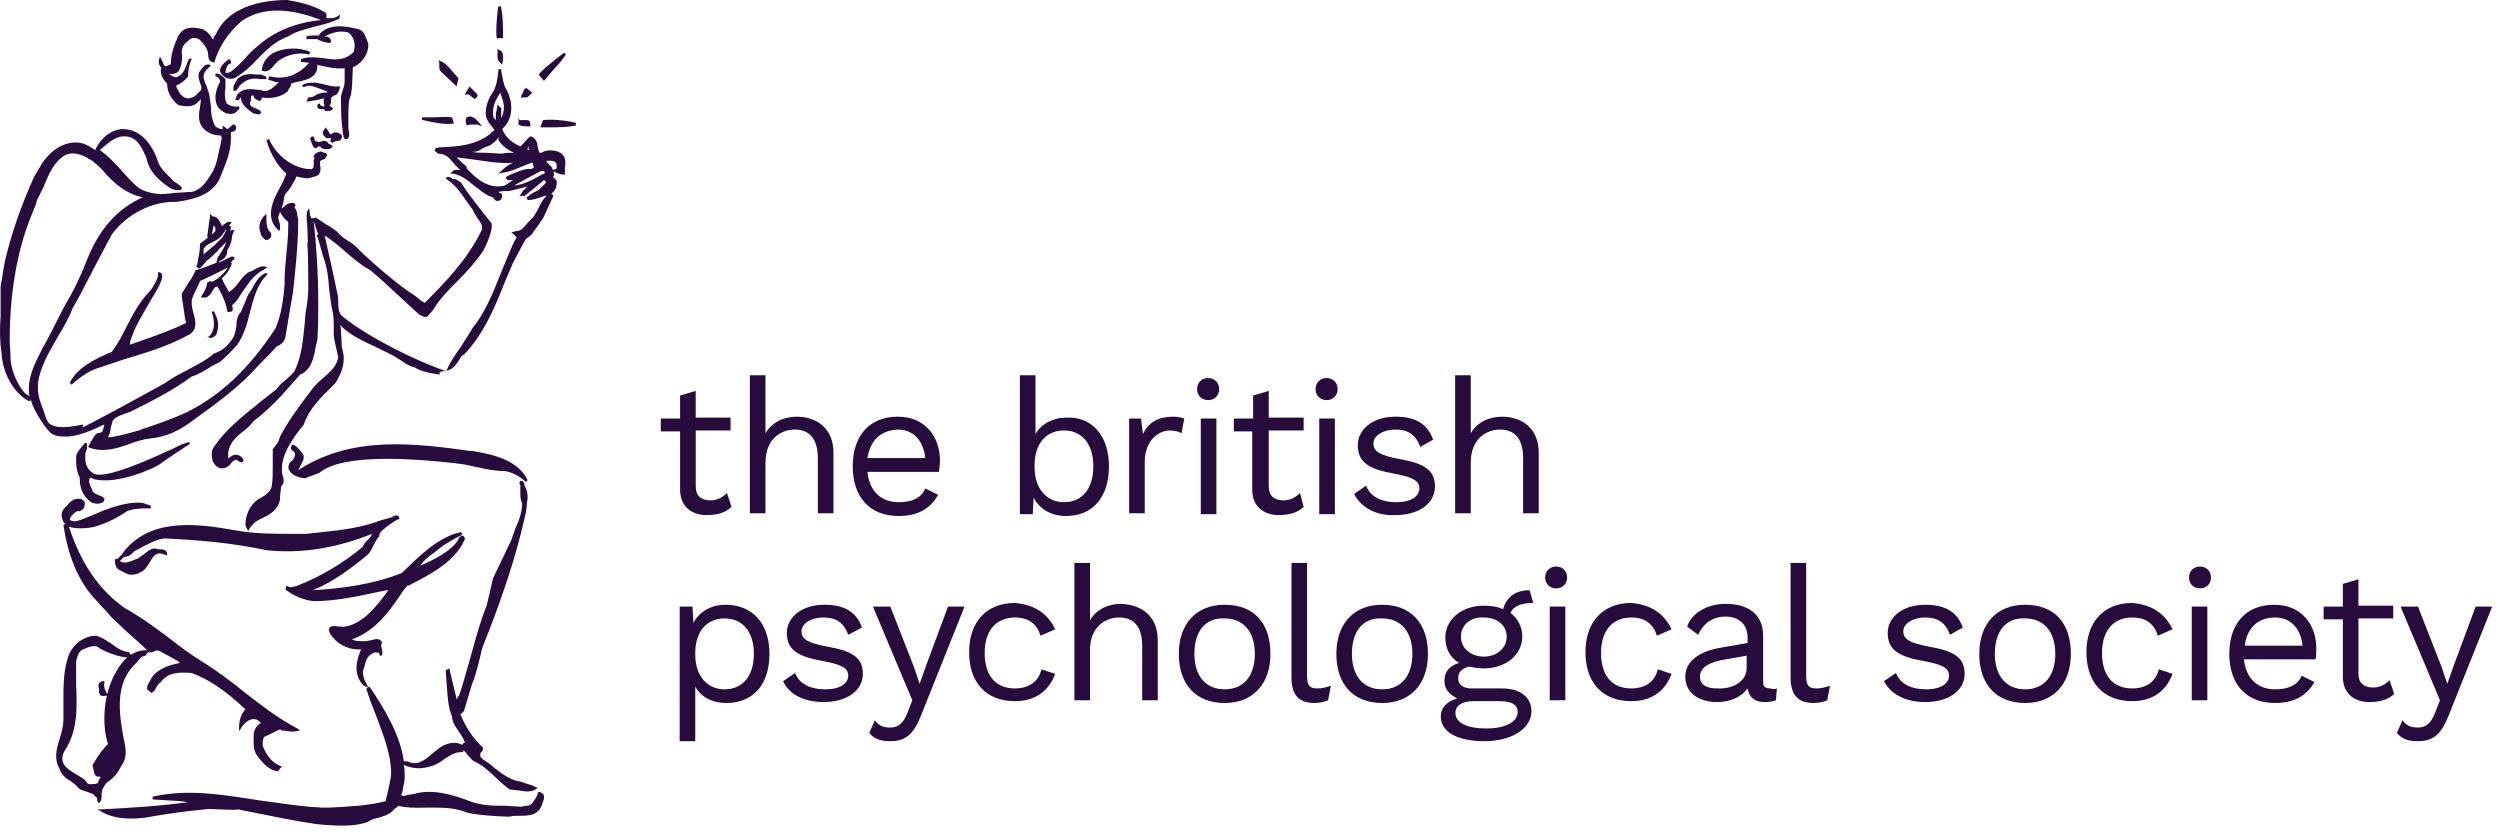 <?xml version="1.0" encoding="UTF-8" standalone="no"?>
<!DOCTYPE svg PUBLIC "-//W3C//DTD SVG 1.1//EN" "http://www.w3.org/Graphics/SVG/1.1/DTD/svg11.dtd">
<svg width="100%" height="100%" viewBox="0 0 162 54" version="1.1" xmlns="http://www.w3.org/2000/svg" xmlns:xlink="http://www.w3.org/1999/xlink" xml:space="preserve" xmlns:serif="http://www.serif.com/" style="fill-rule:evenodd;clip-rule:evenodd;stroke-linejoin:round;stroke-miterlimit:2;">
    <path d="M4.345,28.288C5.053,28.288 6.115,27.816 6.587,27.581C6.587,27.581 6.704,27.521 6.763,27.521C6.763,27.551 6.748,27.595 6.734,27.639C6.719,27.684 6.704,27.728 6.704,27.758L6.645,27.934C6.645,27.993 6.528,28.052 6.409,28.052L6.233,28.111C6.115,28.229 5.878,28.641 5.761,28.877L5.701,28.936L5.761,28.995C6.704,29.348 7.589,29.054 8.415,28.759C8.887,28.583 9.299,28.465 9.771,28.406C10.361,28.346 11.246,28.17 12.367,27.345L12.602,27.168C14.077,26.108 15.61,24.988 16.791,23.632L17.085,23.337C17.379,23.043 17.674,22.748 17.911,22.453C18.088,22.394 18.442,22.217 18.501,21.805L18.795,20.037L18.972,19.035L19.09,17.975L19.103,17.84C19.217,16.651 19.326,15.511 19.326,14.262L19.267,13.967C19.267,13.79 19.209,13.613 19.09,13.437C19.09,13.377 19.149,13.319 19.149,13.319L19.149,13.26C19.031,13.083 18.795,13.142 18.677,13.201L18.56,13.26C18.56,13.26 18.382,13.437 18.265,13.496L18.265,13.437C18.265,13.377 18.265,13.377 18.323,13.26L18.382,13.024C18.382,12.906 18.442,12.611 18.501,12.553C18.736,12.317 18.914,12.023 19.031,11.786C19.031,11.786 19.209,11.492 19.209,11.433C19.267,11.433 19.444,11.492 19.444,11.492L19.857,11.552C20.051,11.552 20.165,11.511 20.298,11.464C20.327,11.454 20.357,11.443 20.388,11.433L20.447,11.433C20.801,11.315 20.801,10.961 20.741,10.726L20.741,10.431L20.86,10.373C20.906,10.349 20.943,10.335 20.974,10.323C21.023,10.304 21.06,10.29 21.096,10.254L21.214,10.019L21.096,9.901L20.977,9.901C20.919,9.842 20.801,9.783 20.683,9.842C20.388,9.901 20.328,10.136 20.328,10.136L20.27,10.195L20.388,10.195C20.388,10.225 20.373,10.254 20.359,10.283C20.344,10.313 20.329,10.343 20.329,10.373L20.329,10.666C20.329,10.785 20.329,10.844 20.27,10.903C20.211,10.961 20.211,10.961 20.152,10.961C19.09,10.961 17.911,10.136 17.439,9.017L17.262,9.076C17.557,10.078 18.028,10.785 18.56,11.256C18.442,11.551 18.323,11.846 18.147,12.14C17.852,12.671 17.557,13.26 17.557,13.85C17.557,14.203 17.674,14.556 17.969,14.851L18.088,14.969L18.147,14.851L18.147,14.675C18.147,14.556 18.147,14.498 18.088,14.38C18.088,14.311 18.068,14.262 18.051,14.221C18.039,14.193 18.028,14.168 18.028,14.144L18.028,14.085C18.028,14.085 18.088,13.85 18.147,13.731C18.265,13.967 18.441,14.203 18.677,14.38L18.677,14.675C18.677,15.263 18.618,15.853 18.56,16.442L18.559,16.445C18.501,17.033 18.442,17.621 18.442,18.21L18.442,18.446C18.382,19.212 18.265,20.096 18.028,20.804L17.852,21.275C16.201,23.809 14.372,25.577 12.131,26.697C11.104,27.182 9.929,27.57 9.331,27.767L9.182,27.816L9.063,27.875C8.947,27.904 8.806,27.944 8.649,27.988C8.167,28.124 7.533,28.302 6.999,28.346C7.015,28.301 7.034,28.255 7.054,28.207C7.111,28.07 7.176,27.917 7.176,27.698L7.236,27.521L7.294,27.286C7.4,27.074 7.696,26.958 7.969,26.85C8,26.838 8.031,26.826 8.061,26.814L8.415,26.696L8.66,26.574C9.712,26.051 11.17,25.326 12.425,24.398C12.839,24.281 13.31,23.986 13.782,23.691L14.254,23.456C14.656,23.112 15.031,22.738 15.374,22.336C15.787,21.746 16.023,20.98 16.201,20.213L16.221,20.137C16.45,19.276 16.691,18.37 17.321,17.798L17.262,17.68C16.849,17.798 16.554,18.269 16.318,18.74L16.082,19.094L15.788,19.802L15.61,20.214C15.374,20.45 15.316,20.804 15.316,21.157L15.316,21.16C15.256,21.513 15.197,21.865 14.903,22.159C14.666,22.512 14.313,22.748 13.841,22.924C13.415,23.304 12.912,23.568 12.394,23.841C12.267,23.908 12.14,23.975 12.012,24.044C11.541,24.281 11.128,24.516 10.714,24.811C8.828,25.871 5.525,27.64 5.348,27.698C5.466,27.463 5.289,27.521 5.289,27.521L5.217,27.536C4.884,27.605 4.185,27.749 3.637,27.64C3.195,27.529 3.116,27.367 3.059,27.25L2.989,27.109L2.812,26.578C2.796,26.536 2.78,26.494 2.764,26.453C2.604,26.033 2.457,25.646 2.457,25.164L2.457,24.811C2.616,23.808 3.106,22.948 3.587,22.101C3.643,22.002 3.7,21.904 3.755,21.805C4.11,21.216 4.463,20.627 4.699,19.979C5.051,19.391 5.352,18.804 5.652,18.218C5.804,17.921 5.956,17.624 6.115,17.327L7.236,15.204C8.179,13.908 9.831,13.024 11.423,13.083C12.721,12.906 13.9,12.553 14.313,11.374L14.341,11.308C14.629,10.616 14.962,9.816 14.962,9.017L14.962,8.546C15.02,8.546 15.198,8.546 15.257,8.427C15.374,8.251 15.257,8.134 15.198,8.074L15.08,8.074L15.02,8.133C15.02,8.133 14.844,8.309 14.726,8.368C14.631,8.286 14.532,8.208 14.431,8.133L14.431,8.368C14.254,8.368 14.136,8.309 13.959,8.191C13.723,7.779 13.664,7.308 13.664,6.836L13.546,6.07L13.369,5.54C13.252,5.304 13.192,5.127 13.192,4.95C13.192,4.832 13.252,4.656 13.369,4.538L13.664,4.244L13.546,4.184C13.31,4.125 13.133,4.361 13.015,4.538L12.956,4.597C12.807,4.844 12.867,5.05 12.925,5.249C12.936,5.287 12.947,5.325 12.956,5.363C13.074,5.599 13.133,5.835 12.839,6.011C12.72,6.188 12.544,6.306 12.307,6.364C12.013,6.424 11.836,6.247 11.659,6.07L11.6,5.952C11.583,5.92 11.563,5.887 11.541,5.854C11.485,5.765 11.423,5.668 11.423,5.54C11.725,5.412 11.989,5.209 12.19,4.95C12.19,4.597 12.249,4.184 12.425,3.83L12.307,3.772C12.191,3.888 12.132,4.063 12.073,4.238L12.071,4.244C11.954,4.597 11.777,4.892 11.422,5.009C11.246,5.009 11.069,4.892 10.951,4.774C11.187,4.832 11.364,4.774 11.541,4.656C11.777,4.302 11.835,3.831 11.777,3.419C11.777,3.006 11.954,2.829 12.249,2.594C12.485,2.357 12.839,2.475 12.956,2.594C13.192,2.829 13.487,3.182 13.487,3.536C13.487,3.595 13.487,3.949 13.723,4.007L13.9,4.066L13.9,4.007C14.195,3.005 14.785,2.122 15.669,1.355C16.967,0.472 18.678,0.472 20.801,1.298C19.09,1.474 17.734,2.063 16.672,3.006C16.377,3.242 16.082,3.537 15.787,3.891L15.771,3.907C15.419,4.258 14.959,4.716 14.785,4.716L14.608,4.716L14.608,4.656C14.666,4.362 14.726,4.185 14.903,4.126L14.961,4.126L14.961,4.067C14.961,4.067 15.02,3.95 14.903,3.89L14.844,3.831L14.666,3.95C14.642,3.974 14.616,3.999 14.589,4.024C14.428,4.178 14.254,4.344 14.254,4.598C14.431,5.01 14.785,5.187 15.197,5.069C15.752,4.737 16.25,4.319 16.672,3.832C17.262,3.242 17.852,2.653 18.677,2.358C19.094,2.081 19.582,1.948 20.058,1.819C20.189,1.784 20.319,1.748 20.447,1.71L20.584,1.676C21.02,1.568 21.495,1.451 21.921,1.238L21.98,1.238L22.039,0.944L21.863,1.061C21.685,1.18 21.508,1.18 21.331,1.18L21.155,1.18L21.155,1.003C21.155,0.944 21.155,0.885 21.096,0.826C20.28,0.301 19.292,0.122 18.642,0.004L18.618,0C17.733,0 14.843,0.118 13.959,2.298L13.959,2.24L13.84,2.417L13.84,2.534L13.781,2.534C13.605,2.24 13.368,1.886 12.838,1.827C12.189,1.709 11.776,1.886 11.54,2.357C11.304,2.888 11.068,3.477 11.068,4.125C11.068,4.167 11.039,4.179 10.98,4.204C10.955,4.214 10.926,4.226 10.891,4.244C10.891,4.244 10.832,4.244 10.773,4.302C10.656,4.302 10.597,4.184 10.537,4.007L10.361,3.654L10.302,3.89C10.243,4.125 10.361,4.302 10.478,4.42C10.419,4.42 10.419,4.479 10.419,4.538L10.419,4.597C10.419,4.892 10.597,5.186 10.832,5.422L10.832,5.481C10.832,6.011 11.187,6.542 11.599,6.836L11.717,6.836C12.012,6.895 12.366,6.954 12.72,6.719L12.897,6.542L13.015,6.424L13.015,6.482C13.015,6.571 13,6.659 12.985,6.748C12.97,6.836 12.956,6.925 12.956,7.013C12.897,7.19 12.897,7.366 12.897,7.602C12.897,7.779 12.956,8.015 13.073,8.191C13.368,8.604 13.84,8.781 14.312,8.781C14.312,8.781 14.371,8.899 14.371,8.958C14.371,9.017 14.194,9.783 14.194,9.783C14.076,10.373 13.959,10.903 13.664,11.315C13.368,11.786 13.015,12.317 12.424,12.435C12.247,12.435 12.071,12.45 11.894,12.464C11.717,12.479 11.54,12.493 11.363,12.493L11.282,12.504C10.843,12.559 10.458,12.608 10.124,12.553C9.82,12.517 9.522,12.438 9.24,12.317L9.122,12.258C8.886,12.14 8.473,11.728 8.06,11.256C7.589,10.726 7.057,10.136 6.468,9.724L6.821,9.429L6.84,9.413C7.191,9.122 7.599,8.782 8.178,8.84C8.886,8.899 9.181,9.547 9.416,10.078L9.476,10.195L9.535,10.431C9.712,11.079 10.184,11.61 10.951,12.14C11.127,12.258 11.304,12.317 11.481,12.317L11.717,12.317C11.776,12.258 11.776,12.258 11.776,12.199C11.776,12.174 11.776,12.16 11.772,12.147C11.766,12.13 11.751,12.115 11.717,12.081C11.648,12.013 11.58,11.964 11.523,11.924C11.482,11.895 11.447,11.87 11.422,11.846L11.304,11.786L10.951,11.433C10.656,11.138 10.361,10.844 10.243,10.49C10.065,9.901 9.416,8.428 8.06,8.368C7.235,8.309 6.468,9.017 6.173,9.724C5.818,9.488 5.524,9.311 5.17,9.253C4.286,9.134 3.401,9.606 2.752,10.549L2.221,11.433C1.337,13.378 0.747,15.146 0.334,16.855C0.271,17.139 0.225,17.44 0.177,17.749C0.136,18.016 0.094,18.29 0.039,18.564L0.039,20.509C-0.02,21.275 -0.02,22.1 0.098,22.866C0.157,24.104 0.805,25.341 1.749,25.93C1.749,25.93 1.867,25.989 1.926,25.989C1.986,25.989 1.986,25.93 1.986,25.871C2.015,25.93 2.03,25.989 2.044,26.048C2.059,26.107 2.074,26.166 2.103,26.225C2.398,26.933 2.929,27.698 3.224,27.993C3.518,28.288 3.932,28.288 4.286,28.288L4.345,28.288ZM1.868,25.164C1.868,25.341 1.868,25.518 1.927,25.694L1.925,25.692C1.866,25.634 1.808,25.577 1.75,25.577C1.337,25.341 0.747,24.162 0.688,23.337C0.688,23.094 0.672,22.85 0.657,22.615C0.643,22.394 0.629,22.181 0.629,21.982C0.629,19.094 1.1,16.265 1.986,14.084L2.339,13.201L2.398,12.965L2.811,12.14C3.165,11.256 3.519,10.431 4.286,10.019C4.935,9.783 5.524,10.136 5.996,10.431L6.468,10.844L6.645,11.021C7.47,12.023 8.355,12.611 9.24,12.788C7.529,13.555 6.35,14.969 5.583,16.973C5.195,17.974 4.721,18.94 4.167,19.861L2.989,22.158L2.813,22.453C2.772,22.534 2.73,22.616 2.688,22.7C2.301,23.463 1.869,24.313 1.869,25.163L1.868,25.164Z" style="fill:rgb(40,11,61);"/>
    <path d="M13.546,21.864L13.428,21.805L13.546,21.805C13.9,21.452 13.959,20.921 13.723,20.214L13.842,20.155C14.018,20.45 14.136,20.744 14.136,21.098C14.136,21.275 14.077,21.511 14.018,21.687L13.959,21.746C13.929,21.761 13.898,21.785 13.866,21.809C13.776,21.877 13.677,21.951 13.546,21.864Z" style="fill:rgb(40,11,61);fill-rule:nonzero;"/>
    <path d="M34.367,8.191L34.307,8.191C34.071,8.191 33.777,8.191 33.599,8.074L33.599,7.602L33.659,7.779L34.012,7.779C34.13,7.779 34.248,7.779 34.307,7.838C34.367,7.956 34.367,8.074 34.367,8.133L34.367,8.191Z" style="fill:rgb(40,11,61);fill-rule:nonzero;"/>
    <path d="M36.666,3.536C36.431,3.89 36.135,4.244 35.841,4.538L35.251,5.245L34.897,4.832L34.956,4.774C35.182,4.502 35.478,4.265 35.764,4.036C35.85,3.967 35.936,3.899 36.018,3.83L36.548,3.418L36.666,3.536Z" style="fill:rgb(40,11,61);fill-rule:nonzero;"/>
    <path d="M34.012,6.306L33.894,6.306L33.777,6.364L33.777,6.188C33.806,6.159 33.821,6.129 33.835,6.1C33.85,6.07 33.865,6.041 33.894,6.011C33.893,5.951 33.909,5.891 33.94,5.839C33.972,5.787 34.017,5.744 34.071,5.717L34.131,5.717L34.425,5.952L34.484,6.011L34.307,6.188C34.248,6.247 34.13,6.364 34.012,6.306Z" style="fill:rgb(40,11,61);fill-rule:nonzero;"/>
    <path d="M35.015,8.251L35.192,7.779C35.723,7.721 36.548,7.779 37.315,7.956L37.315,8.133C36.725,8.251 36.195,8.251 35.604,8.251L35.015,8.251Z" style="fill:rgb(40,11,61);fill-rule:nonzero;"/>
    <path d="M32.597,2.475L32.184,2.475C32.125,1.944 32.184,1.355 32.243,0.766C32.243,0.472 32.302,0.412 32.361,0.412C32.42,0.352 32.479,0.472 32.479,0.472L32.479,0.53C32.597,1.061 32.597,1.768 32.597,2.298L32.597,2.475Z" style="fill:rgb(40,11,61);fill-rule:nonzero;"/>
    <path d="M30.179,7.721L30.238,7.602C30.56,7.441 30.785,7.672 30.956,7.848L30.989,7.881L31.004,7.897L31.24,8.191L30.945,8.074L30.415,8.074C30.355,8.133 30.296,8.133 30.238,8.074C30.179,8.015 30.179,7.897 30.179,7.838L30.179,7.721Z" style="fill:rgb(40,11,61);fill-rule:nonzero;"/>
    <path d="M30.768,6.424L30.533,6.247L30.532,6.247C30.474,6.188 30.355,6.07 30.238,6.129L30.12,6.129L30.355,5.717L30.415,5.599L30.887,6.07C30.945,6.129 30.945,6.129 30.945,6.188C30.945,6.247 30.887,6.306 30.887,6.306L30.768,6.424Z" style="fill:rgb(40,11,61);fill-rule:nonzero;"/>
    <path d="M32.243,3.182L32.361,3.241C32.617,3.344 32.606,3.623 32.599,3.811C32.597,3.84 32.597,3.866 32.597,3.89L32.538,4.184L32.42,4.066C32.222,3.918 32.231,3.688 32.239,3.478C32.241,3.438 32.243,3.398 32.243,3.359L32.243,3.182Z" style="fill:rgb(40,11,61);fill-rule:nonzero;"/>
    <path d="M6.35,51.979C6.292,51.92 6.292,51.802 6.292,51.743C6.292,51.728 6.292,51.716 6.289,51.706C6.28,51.676 6.246,51.654 6.115,51.566L6.115,51.507C6.056,51.449 5.701,51.33 5.701,51.33C5.668,51.319 5.632,51.308 5.595,51.296C5.438,51.247 5.255,51.19 5.112,51.095C4.994,50.917 4.758,50.741 4.581,50.623C4.287,50.447 3.991,50.21 3.874,49.857C3.696,49.562 3.638,49.268 3.638,48.973C3.638,48.62 3.755,48.207 3.874,47.853C3.885,47.812 3.897,47.772 3.909,47.732L3.909,47.729C4.014,47.368 4.109,47.039 4.109,46.615L4.109,45.437C4.109,44.435 4.109,43.375 4.463,42.431C4.758,41.724 5.466,41.194 6.232,41.194C6.548,41.284 6.795,41.443 7.026,41.592C7.097,41.638 7.166,41.683 7.236,41.724C7.53,41.96 7.884,42.196 8.297,42.255L8.356,42.255L8.474,42.431C8.768,42.255 9.063,42.137 9.417,42.137L9.536,42.137C9.181,41.783 8.71,41.371 8.238,40.958C8.045,40.766 7.853,40.589 7.677,40.428C7.368,40.144 7.112,39.909 6.999,39.721L6.989,39.71C6.898,39.619 6.458,39.177 6.233,38.896L6.115,38.778C5.053,37.599 4.404,36.008 4.109,34.004L4.287,33.945C4.2,33.945 4.176,33.913 4.147,33.873C4.136,33.859 4.125,33.843 4.109,33.827C4.093,33.777 4.076,33.731 4.061,33.689C4.022,33.583 3.991,33.499 3.991,33.415C3.991,33.179 4.109,32.943 4.345,32.767C4.581,32.413 4.935,32.237 5.289,32.354C5.525,32.472 5.525,32.649 5.466,32.825C5.407,33.002 5.23,33.179 4.994,33.12C4.817,33.238 4.581,33.415 4.522,33.65C4.534,33.663 4.544,33.675 4.553,33.687C4.588,33.731 4.617,33.768 4.757,33.768C4.947,33.816 5.288,33.674 5.719,33.494C5.826,33.449 5.938,33.402 6.055,33.356C6.999,32.943 8.238,32.472 9.24,32.59L9.595,32.708L9.771,32.767L9.771,32.943L9.712,32.943C9.181,32.943 8.71,32.943 8.238,33.12C7.606,33.558 6.91,33.896 6.174,34.122C5.761,34.24 4.876,34.299 4.463,34.122C5.23,36.479 6.409,38.247 8.12,39.426C9.182,40.016 10.126,40.723 11.069,41.43C11.659,41.901 12.307,42.372 12.957,42.785C14.018,43.433 14.962,44.141 15.906,44.907L15.912,44.912C16.971,45.735 18.031,46.558 19.267,47.205L19.444,47.323L19.209,47.382C18.914,47.441 18.619,47.382 18.323,47.323L18.323,47.382C18.323,47.382 18.206,47.264 18.147,47.264C18.117,47.264 17.88,47.383 17.643,47.501C17.408,47.618 17.173,47.735 17.144,47.735C17.026,47.853 17.026,48.03 17.026,48.148L17.026,48.325C17.262,48.973 17.674,49.445 18.147,49.622L18.265,49.68L18.147,49.798L18.028,49.975L17.97,49.975C17.498,49.916 17.144,49.562 16.849,49.209L16.672,48.973C16.495,48.737 16.436,48.443 16.436,48.207L16.436,47.558C16.495,47.205 16.672,46.969 16.908,46.852C16.908,46.792 16.849,46.792 16.849,46.792C16.79,46.733 16.672,46.615 16.554,46.615C16.141,46.498 15.728,46.969 15.611,47.205L15.493,47.382L15.493,47.087C15.493,46.733 15.611,46.262 15.906,45.968C14.666,44.789 13.546,44.023 12.425,43.61C11.6,43.551 10.892,43.551 10.42,44.2C10.244,44.318 10.184,44.435 10.125,44.553C10.066,44.671 10.007,44.789 9.89,44.848L9.83,44.907L9.536,44.671L9.536,44.553C9.536,44.425 9.598,44.327 9.654,44.239C9.676,44.205 9.696,44.173 9.712,44.141L9.831,43.905C10.244,43.316 11.01,43.08 11.659,42.962L11.541,42.844L11.01,42.549L10.361,42.196C10.307,42.167 10.246,42.152 10.184,42.152C10.123,42.152 10.062,42.167 10.007,42.196C9.889,42.255 9.771,42.314 9.595,42.255L9.417,42.491L9.477,42.491C9.195,42.491 9.075,42.651 8.911,42.871L8.887,42.903L8.651,43.139C7.471,44.376 7.707,46.203 8.002,47.795C8.12,48.325 8.179,48.62 8.12,49.032C8.12,49.209 7.944,49.502 7.768,49.795L7.766,49.798L7.707,49.916C7.472,50.27 7.295,50.447 7.117,50.564C6.941,50.682 6.822,50.8 6.704,51.036C6.587,51.212 6.587,51.33 6.587,51.507C6.587,51.684 6.587,51.861 6.469,51.979L6.409,52.037L6.35,51.979ZM5.996,50.808C6.051,50.804 6.11,50.8 6.174,50.8L6.35,50.741C6.35,50.651 6.419,50.528 6.478,50.422C6.496,50.388 6.514,50.357 6.528,50.329C6.168,50.38 6.122,50.163 6.077,49.95C6.07,49.919 6.063,49.887 6.055,49.857L5.997,49.622L5.997,49.562L6.115,49.385C6.356,48.956 6.654,48.559 6.999,48.207C6.822,47.677 6.763,47.146 6.763,46.557C6.763,46.052 6.814,45.564 6.925,45.083L6.882,45.083C6.854,45.083 6.822,45.087 6.789,45.09C6.683,45.101 6.559,45.115 6.469,45.025C6.469,45 6.459,44.976 6.447,44.947C6.43,44.907 6.409,44.858 6.409,44.789L6.409,44.612C6.351,44.435 6.351,44.2 6.645,44.141L6.763,44.141L6.763,44.258C6.704,44.494 6.822,44.789 6.941,44.966L6.949,44.982C7.044,44.6 7.177,44.223 7.353,43.846C7.589,43.375 7.884,42.903 8.238,42.608C7.648,42.549 6.999,42.314 6.469,42.019C6.233,41.783 5.879,41.843 5.406,42.078C5.32,42.078 5.266,42.141 5.196,42.221C5.171,42.25 5.144,42.282 5.112,42.314C5.095,42.365 5.072,42.417 5.049,42.471C4.994,42.599 4.935,42.737 4.935,42.903L4.935,44.376C4.994,45.85 5.053,47.382 4.168,48.678C3.769,49.478 4.365,49.835 4.939,50.178L4.994,50.21C5.028,50.231 5.061,50.25 5.093,50.269C5.342,50.416 5.538,50.532 5.643,50.741C5.729,50.827 5.847,50.819 5.996,50.808Z" style="fill:rgb(40,11,61);"/>
    <path d="M19.669,30.985C19.374,30.929 18.954,30.849 18.736,30.468C18.619,30.233 18.736,29.938 18.972,29.82C19.149,29.525 19.208,29.348 18.914,29.172L18.855,29.113L18.855,29.054C18.855,28.936 18.855,28.818 19.031,28.818L19.209,28.936L19.212,28.939C19.387,29.115 19.563,29.291 19.68,29.525L19.68,29.643C19.68,29.788 19.601,29.933 19.54,30.046C19.526,30.071 19.514,30.094 19.503,30.115L19.326,30.468C22.747,28.229 26.758,28.7 30.533,29.231L30.65,29.231C32.125,29.467 33.599,29.879 34.19,31.117L34.071,31.235C33.658,30.822 33.128,30.586 32.715,30.527C32.125,30.527 31.536,30.41 31.004,30.291L30.179,30.115C29.943,30.055 25.46,29.466 22.806,29.879C22.039,29.997 21.273,30.173 20.683,30.645L19.739,30.998C19.717,30.994 19.693,30.989 19.669,30.985Z" style="fill:rgb(40,11,61);fill-rule:nonzero;"/>
    <path d="M14.136,6.954C14.018,6.777 13.959,6.542 13.959,6.306C13.959,6.011 14.077,5.657 14.195,5.422C14.195,5.422 14.254,5.363 14.254,5.304C14.254,5.127 14.136,4.95 13.959,4.95L13.959,4.774C14.195,4.715 14.431,4.95 14.549,5.069L14.608,5.127L14.608,5.717C14.549,6.011 14.549,6.364 14.666,6.659C14.784,6.836 15.198,6.955 15.433,6.895L15.493,6.895C15.493,6.915 15.499,6.934 15.506,6.954C15.519,6.993 15.532,7.033 15.493,7.072L15.374,7.19C15.316,7.249 15.198,7.367 15.079,7.367C14.785,7.426 14.43,7.308 14.136,6.954Z" style="fill:rgb(40,11,61);fill-rule:nonzero;"/>
    <path d="M20.683,2.298L20.683,2.24C21.273,1.532 22.275,1.65 23.219,1.886C23.538,1.993 23.617,2.195 23.717,2.45C23.728,2.478 23.738,2.506 23.75,2.534L23.868,2.829L23.868,2.888C23.868,3.595 23.396,4.125 22.865,4.361C22.865,4.42 22.806,5.657 22.806,5.657L22.747,6.129L22.688,6.306L22.629,6.482C22.571,6.954 22.571,7.426 22.571,7.779C22.571,8.191 22.571,8.486 22.629,8.604L22.629,8.722C22.629,8.84 22.571,9.017 22.452,9.017C22.334,9.017 22.275,8.958 22.275,8.899C22.217,8.722 22.098,7.721 22.098,6.954L22.098,6.306C22.098,6.165 22.135,6.062 22.181,5.936C22.192,5.904 22.204,5.87 22.217,5.834L22.217,5.833C22.276,5.656 22.334,5.48 22.334,5.245L22.334,4.42C21.804,4.479 21.273,4.361 20.742,4.244C20.673,4.244 20.624,4.223 20.583,4.206C20.555,4.194 20.53,4.184 20.506,4.184L20.565,4.244L20.565,4.302C20.565,5.009 19.857,5.186 19.267,5.304C19.267,5.304 18.972,5.363 18.855,5.422L18.855,5.481C18.855,5.597 18.797,5.656 18.738,5.714L18.736,5.717L18.677,5.834L18.677,5.894C18.22,6.293 17.596,6.416 16.967,6.316C16.964,6.43 16.904,6.542 16.79,6.542L16.672,6.482C16.554,6.424 16.436,6.364 16.436,6.188L16.318,6.188C16.259,6.247 16.259,6.306 16.259,6.364L16.259,6.542C16.201,6.601 16.201,6.659 16.201,6.719L16.201,6.777C16.259,6.895 16.377,6.954 16.554,7.013C16.576,7.024 16.6,7.035 16.625,7.046C16.734,7.096 16.86,7.153 16.908,7.249L16.967,7.249L16.79,7.426L16.554,7.367L16.436,7.367L16.201,7.19C15.905,6.954 15.611,6.719 15.611,6.306L15.552,6.364C15.552,6.424 15.433,6.542 15.316,6.482L15.257,6.482L15.257,6.424L15.374,6.129C15.748,5.702 16.219,5.759 16.699,5.817C16.749,5.823 16.799,5.829 16.849,5.834L17.085,5.894C17.439,5.952 17.793,5.599 18.028,5.363L18.088,5.304C17.97,5.363 17.793,5.304 17.674,5.245L17.439,5.186L17.38,5.186L17.439,4.95L17.498,4.95C18.382,5.186 19.326,4.892 20.034,4.066C19.946,4.066 19.858,4.052 19.769,4.037C19.68,4.022 19.592,4.007 19.503,4.007L19.503,3.83C19.975,3.654 20.506,3.713 20.977,3.772C21.685,3.89 22.334,3.949 22.924,3.359C22.924,3.338 22.932,3.3 22.942,3.253C22.96,3.171 22.983,3.059 22.983,2.947C22.983,2.77 22.924,2.534 22.806,2.357C22.688,2.18 22.571,2.063 22.334,2.063C21.922,2.004 21.509,2.122 21.036,2.357C21.214,2.357 21.45,2.417 21.45,2.711C21.405,2.799 21.361,2.788 21.317,2.777C21.302,2.773 21.287,2.77 21.273,2.77L21.214,2.77L20.977,2.711L20.974,2.71C20.799,2.651 20.623,2.592 20.565,2.534L19.857,2.534L19.857,2.358C20.033,2.298 20.211,2.298 20.388,2.298L20.683,2.298Z" style="fill:rgb(40,11,61);fill-rule:nonzero;"/>
    <path d="M27.937,7.897L27.406,7.779L27.347,7.779L27.347,7.661C27.347,7.602 27.347,7.602 27.465,7.602L28.114,7.602C28.23,7.602 28.339,7.596 28.451,7.589C28.68,7.576 28.917,7.563 29.235,7.602L29.294,7.602L29.412,8.015L29.294,8.015C28.845,8.06 28.533,8.002 28.228,7.946C28.132,7.928 28.036,7.911 27.937,7.897Z" style="fill:rgb(40,11,61);fill-rule:nonzero;"/>
    <path d="M45.796,33.378C46.51,33.378 47.045,33.199 47.402,32.842L47.106,31.948C46.808,32.246 46.452,32.424 46.035,32.424C45.44,32.424 45.083,32.126 45.083,31.53L45.083,27.895L47.343,27.895L47.343,27.06L45.082,27.06L45.082,25.331L44.07,25.63L44.07,27.119L42.82,27.119L42.82,27.954L44.07,27.954L44.07,31.709C44.07,32.901 44.903,33.378 45.796,33.378Z" style="fill:rgb(40,11,61);fill-rule:nonzero;"/>
    <path d="M54.008,33.259L54.008,29.325C54.008,27.776 52.937,27.001 51.628,27.001C50.794,27.001 50.021,27.358 49.604,28.073L49.604,24.318L48.593,24.318L48.593,33.258L49.604,33.258L49.604,29.981C49.604,28.431 50.616,27.835 51.508,27.835C52.341,27.835 52.996,28.312 52.996,29.683L52.996,33.259L54.008,33.259Z" style="fill:rgb(40,11,61);fill-rule:nonzero;"/>
    <path d="M56.21,30.577L60.851,30.577C60.851,30.498 60.862,30.409 60.875,30.308C60.892,30.178 60.911,30.029 60.911,29.861C60.911,28.312 59.959,27 58.173,27C56.329,27 55.257,28.252 55.257,30.219C55.257,32.245 56.388,33.437 58.234,33.437C59.542,33.437 60.316,32.901 60.792,32.066L59.959,31.649C59.721,32.246 59.126,32.543 58.233,32.543C57.102,32.543 56.329,31.828 56.21,30.577ZM59.959,29.683L56.21,29.683C56.388,28.55 57.043,27.895 58.173,27.835C59.185,27.835 59.839,28.55 59.959,29.683Z" style="fill:rgb(40,11,61);"/>
    <path d="M69.063,33.437C70.788,33.437 71.86,32.246 71.86,30.219C71.86,28.193 70.729,27 69.123,27.06C68.23,27.06 67.457,27.477 67.099,28.133L67.099,24.318L66.088,24.318L66.088,33.318L66.921,33.318L66.98,32.245C67.337,32.961 68.111,33.437 69.063,33.437ZM68.944,27.894C70.134,27.894 70.849,28.789 70.849,30.219C70.849,31.649 70.134,32.544 68.944,32.544C67.814,32.544 67.04,31.649 67.04,30.279L67.04,30.159C67.04,28.789 67.754,27.894 68.944,27.894Z" style="fill:rgb(40,11,61);"/>
    <path d="M76.561,28.073L76.739,27.12C76.561,27.06 76.264,27 76.025,27C75.073,27 74.419,27.358 74.062,28.133L73.943,27.119L73.169,27.119L73.169,33.259L74.18,33.259L74.18,29.921C74.18,28.55 75.073,27.895 75.788,27.895C76.085,27.895 76.382,27.954 76.561,28.073Z" style="fill:rgb(40,11,61);fill-rule:nonzero;"/>
    <path d="M78.287,24.497C77.871,24.497 77.572,24.795 77.572,25.212C77.572,25.63 77.871,25.927 78.287,25.927C78.704,25.927 79.001,25.63 79.001,25.212C79.001,24.795 78.704,24.497 78.287,24.497Z" style="fill:rgb(40,11,61);fill-rule:nonzero;"/>
    <rect x="77.811" y="27.12" width="1.011" height="6.198" style="fill:rgb(40,11,61);fill-rule:nonzero;"/>
    <path d="M82.868,33.378C83.583,33.378 84.119,33.199 84.476,32.842L84.238,31.948C83.94,32.246 83.583,32.424 83.167,32.424C82.571,32.424 82.214,32.126 82.214,31.53L82.214,27.895L84.476,27.895L84.476,27.06L82.214,27.06L82.214,25.331L81.203,25.63L81.203,27.119L79.953,27.119L79.953,27.954L81.143,27.954L81.143,31.709C81.143,32.901 81.976,33.378 82.868,33.378Z" style="fill:rgb(40,11,61);fill-rule:nonzero;"/>
    <path d="M85.963,24.497C85.547,24.497 85.249,24.795 85.249,25.212C85.249,25.63 85.547,25.927 85.963,25.927C86.38,25.927 86.677,25.63 86.677,25.212C86.677,24.795 86.38,24.497 85.963,24.497Z" style="fill:rgb(40,11,61);fill-rule:nonzero;"/>
    <rect x="85.488" y="27.12" width="1.011" height="6.198" style="fill:rgb(40,11,61);fill-rule:nonzero;"/>
    <path d="M88.522,31.471L87.749,32.007C88.226,32.961 89.296,33.438 90.427,33.378C91.974,33.378 92.985,32.603 92.985,31.53C92.985,30.517 92.39,30.04 90.665,29.742C89.415,29.504 88.998,29.265 88.998,28.729C88.998,28.252 89.593,27.835 90.426,27.835C91.2,27.835 91.735,28.133 92.033,28.967L92.866,28.49C92.509,27.477 91.735,27 90.426,27C88.939,27 87.986,27.835 87.986,28.848C87.986,29.921 88.641,30.398 90.366,30.696C91.616,30.935 91.974,31.172 91.974,31.649C91.974,32.126 91.497,32.543 90.486,32.543C89.594,32.543 88.819,32.246 88.522,31.471Z" style="fill:rgb(40,11,61);fill-rule:nonzero;"/>
    <path d="M99.709,33.259L99.709,29.325C99.709,27.776 98.638,27.001 97.329,27.001C96.496,27.001 95.722,27.358 95.305,28.073L95.305,24.318L94.294,24.318L94.294,33.258L95.305,33.258L95.305,29.981C95.305,28.431 96.317,27.835 97.21,27.835C98.043,27.835 98.698,28.312 98.698,29.683L98.698,33.259L99.709,33.259Z" style="fill:rgb(40,11,61);fill-rule:nonzero;"/>
    <path d="M47.07,45.554C48.792,45.554 49.859,44.375 49.859,42.371C49.859,40.367 48.732,39.188 47.011,39.188C46.062,39.188 45.29,39.66 44.935,40.367L44.874,39.306L44.044,39.306L44.044,48.029L45.053,48.029L45.053,44.492C45.409,45.141 46.121,45.554 47.07,45.554ZM46.952,40.073C48.139,40.073 48.851,40.956 48.851,42.371C48.851,43.785 48.139,44.669 46.952,44.669C45.824,44.669 45.053,43.785 45.053,42.43L45.053,42.312C45.053,40.956 45.765,40.073 46.952,40.073Z" style="fill:rgb(40,11,61);"/>
    <path d="M51.522,43.608L50.75,44.139C51.165,45.082 52.234,45.494 53.362,45.494C54.904,45.494 55.913,44.728 55.913,43.667C55.913,42.665 55.32,42.194 53.599,41.9C52.352,41.663 51.937,41.428 51.937,40.898C51.937,40.426 52.531,40.013 53.362,40.013C54.134,40.013 54.667,40.308 54.964,41.134L55.854,40.661C55.498,39.66 54.726,39.188 53.42,39.188C51.937,39.188 50.987,40.013 50.987,41.015C50.987,42.076 51.641,42.548 53.362,42.842C54.608,43.078 54.964,43.314 54.964,43.785C54.964,44.257 54.489,44.669 53.48,44.669C52.59,44.669 51.818,44.375 51.522,43.608Z" style="fill:rgb(40,11,61);fill-rule:nonzero;"/>
    <path d="M57.694,48.029C58.643,48.029 59.177,47.616 59.652,46.437L62.501,39.306L61.432,39.306L60.008,43.137L59.593,44.315L59.236,43.255L57.694,39.306L56.567,39.306L59.118,45.377L58.821,46.142C58.524,46.967 58.109,47.144 57.694,47.144C57.338,47.144 56.982,47.086 56.685,46.673L56.328,47.498C56.685,47.911 57.1,48.029 57.694,48.029Z" style="fill:rgb(40,11,61);fill-rule:nonzero;"/>
    <path d="M67.426,41.192L68.376,40.78C67.903,39.778 67.07,39.188 65.765,39.071C63.925,39.071 62.798,40.308 62.798,42.253C62.798,44.257 63.925,45.435 65.765,45.435C67.071,45.435 67.961,44.787 68.376,43.667L67.486,43.373C67.308,44.139 66.715,44.61 65.765,44.61C64.519,44.61 63.806,43.785 63.806,42.312C63.806,40.898 64.519,40.013 65.765,40.013C66.655,40.013 67.189,40.426 67.426,41.192Z" style="fill:rgb(40,11,61);fill-rule:nonzero;"/>
    <path d="M75.023,45.377L75.023,41.487C75.023,39.896 73.955,39.188 72.65,39.129C71.819,39.129 71.047,39.483 70.632,40.19L70.632,36.477L69.623,36.477L69.623,45.377L70.631,45.377L70.631,42.135C70.631,40.603 71.64,40.013 72.531,40.013C73.362,40.013 74.014,40.485 74.014,41.84L74.014,45.377L75.023,45.377Z" style="fill:rgb(40,11,61);fill-rule:nonzero;"/>
    <path d="M79.356,45.554C81.195,45.554 82.323,44.315 82.323,42.371C82.323,40.367 81.254,39.188 79.356,39.188C77.516,39.188 76.388,40.426 76.388,42.371C76.388,44.375 77.516,45.554 79.356,45.554ZM79.356,44.669C78.169,44.669 77.397,43.844 77.397,42.371C77.397,40.898 78.109,40.013 79.356,40.073C80.543,40.073 81.314,40.898 81.314,42.371C81.314,43.785 80.602,44.669 79.356,44.669Z" style="fill:rgb(40,11,61);"/>
    <path d="M85.35,44.61C84.875,44.61 84.697,44.434 84.697,43.785L84.697,36.477L83.688,36.477L83.688,43.904C83.688,45.023 84.163,45.554 85.172,45.554C85.468,45.554 85.824,45.494 86.062,45.377L86.24,44.434C85.884,44.551 85.706,44.61 85.35,44.61Z" style="fill:rgb(40,11,61);fill-rule:nonzero;"/>
    <path d="M89.563,45.554C91.403,45.554 92.531,44.315 92.531,42.371C92.531,40.367 91.403,39.188 89.563,39.188C87.724,39.188 86.596,40.426 86.596,42.371C86.596,44.375 87.724,45.554 89.563,45.554ZM89.563,44.669C88.376,44.669 87.604,43.844 87.604,42.371C87.604,40.898 88.317,40.013 89.563,40.073C90.75,40.073 91.522,40.898 91.522,42.371C91.522,43.785 90.809,44.669 89.563,44.669Z" style="fill:rgb(40,11,61);"/>
    <path d="M96.21,48.029C97.871,48.029 99.237,47.262 99.237,46.084C99.237,45.2 98.525,44.61 97.338,44.61L95.32,44.61C94.845,44.61 94.489,44.375 94.489,43.962C94.489,43.55 94.726,43.314 95.201,43.196C95.498,43.255 95.794,43.313 96.151,43.313C97.575,43.313 98.643,42.43 98.643,41.251C98.647,40.953 98.579,40.658 98.445,40.392C98.31,40.125 98.114,39.894 97.872,39.719C98.05,39.306 98.525,39.071 99.356,39.071L99.118,38.246C98.227,38.246 97.634,38.658 97.397,39.483C97.041,39.306 96.626,39.248 96.151,39.248C94.727,39.248 93.658,40.131 93.658,41.31C93.658,42.017 93.955,42.607 94.549,42.96C93.955,43.137 93.599,43.49 93.599,44.139C93.599,44.669 93.955,45.023 94.429,45.259C93.777,45.435 93.362,45.847 93.362,46.437C93.362,47.321 94.251,48.029 96.21,48.029ZM97.16,45.435C98.05,45.435 98.347,45.73 98.347,46.142C98.347,46.732 97.634,47.204 96.329,47.204C94.964,47.204 94.311,46.791 94.311,46.202C94.311,45.73 94.727,45.435 95.498,45.435L97.16,45.435ZM96.151,42.548C95.32,42.548 94.667,42.017 94.667,41.251C94.667,40.485 95.32,39.955 96.151,40.013C96.982,40.013 97.634,40.485 97.634,41.251C97.634,42.017 96.982,42.548 96.151,42.548Z" style="fill:rgb(40,11,61);"/>
    <path d="M100.839,36.713C100.423,36.713 100.127,37.008 100.127,37.42C100.127,37.833 100.424,38.128 100.839,38.128C101.254,38.128 101.551,37.833 101.551,37.42C101.551,37.008 101.254,36.713 100.839,36.713Z" style="fill:rgb(40,11,61);fill-rule:nonzero;"/>
    <rect x="100.423" y="39.306" width="1.009" height="6.071" style="fill:rgb(40,11,61);fill-rule:nonzero;"/>
    <path d="M107.367,41.192L108.317,40.78C107.841,39.778 107.011,39.188 105.706,39.071C103.866,39.071 102.738,40.308 102.738,42.253C102.738,44.257 103.866,45.435 105.706,45.435C107.011,45.435 107.902,44.787 108.317,43.667L107.426,43.373C107.248,44.139 106.655,44.61 105.706,44.61C104.459,44.61 103.747,43.785 103.747,42.312C103.747,40.898 104.459,40.013 105.706,40.013C106.595,40.013 107.13,40.426 107.367,41.192Z" style="fill:rgb(40,11,61);fill-rule:nonzero;"/>
    <path d="M115.082,45.377L115.142,44.61C115.077,44.639 115.006,44.654 114.934,44.654C114.863,44.654 114.792,44.639 114.727,44.61C114.37,44.61 114.251,44.492 114.251,44.198L114.251,41.192C114.251,39.778 113.242,39.129 111.818,39.129C110.631,39.129 109.622,39.719 109.326,40.603L110.037,41.133C110.394,40.367 110.987,39.955 111.818,39.955C112.709,39.955 113.242,40.485 113.242,41.31L113.242,41.663L111.581,41.958C110.037,42.194 109.207,42.901 109.207,43.844C109.207,44.964 110.157,45.494 111.284,45.494C112.056,45.494 112.827,45.2 113.242,44.61C113.361,45.259 113.776,45.494 114.37,45.494C114.667,45.494 114.905,45.435 115.082,45.377ZM113.183,42.489L113.183,43.314C113.183,44.139 112.293,44.669 111.284,44.61C110.572,44.61 110.157,44.375 110.157,43.844C110.157,43.255 110.75,42.901 111.818,42.725L113.183,42.489Z" style="fill:rgb(40,11,61);"/>
    <path d="M117.694,44.61C117.219,44.61 117.041,44.434 117.041,43.785L117.041,36.477L116.032,36.477L116.032,43.904C116.032,45.023 116.507,45.554 117.515,45.554C117.812,45.554 118.168,45.494 118.405,45.377L118.584,44.434C118.228,44.551 118.05,44.61 117.694,44.61Z" style="fill:rgb(40,11,61);fill-rule:nonzero;"/>
    <path d="M122.857,43.608L122.085,44.139C122.56,45.082 123.628,45.494 124.756,45.494C126.299,45.494 127.308,44.728 127.308,43.667C127.308,42.665 126.714,42.194 124.993,41.9C123.747,41.663 123.332,41.428 123.332,40.898C123.332,40.426 123.926,40.013 124.756,40.013C125.528,40.013 126.062,40.308 126.358,41.134L127.189,40.661C126.833,39.66 126.061,39.188 124.756,39.188C123.272,39.188 122.323,40.013 122.323,41.015C122.323,42.076 122.976,42.548 124.697,42.842C125.943,43.078 126.299,43.314 126.299,43.785C126.299,44.257 125.824,44.669 124.815,44.669C123.925,44.669 123.154,44.375 122.857,43.608Z" style="fill:rgb(40,11,61);fill-rule:nonzero;"/>
    <path d="M131.225,45.554C133.065,45.554 134.192,44.315 134.192,42.371C134.192,40.367 133.124,39.188 131.225,39.188C129.385,39.188 128.257,40.426 128.257,42.371C128.257,44.375 129.385,45.554 131.225,45.554ZM131.225,44.669C130.038,44.669 129.266,43.844 129.266,42.371C129.266,40.898 129.978,40.013 131.225,40.073C132.411,40.073 133.183,40.898 133.183,42.371C133.183,43.785 132.471,44.669 131.225,44.669Z" style="fill:rgb(40,11,61);"/>
    <path d="M139.83,41.192L140.779,40.78C140.305,39.778 139.474,39.188 138.168,39.071C136.329,39.071 135.201,40.308 135.201,42.253C135.201,44.257 136.329,45.435 138.168,45.435C139.474,45.435 140.364,44.787 140.779,43.667L139.889,43.373C139.712,44.139 139.118,44.61 138.168,44.61C136.922,44.61 136.21,43.785 136.21,42.312C136.21,40.898 136.922,40.013 138.168,40.013C139.059,40.013 139.592,40.426 139.83,41.192Z" style="fill:rgb(40,11,61);fill-rule:nonzero;"/>
    <path d="M142.56,36.713C142.145,36.713 141.848,37.008 141.848,37.42C141.848,37.833 142.145,38.128 142.56,38.128C142.975,38.128 143.272,37.833 143.272,37.42C143.272,37.008 142.975,36.713 142.56,36.713Z" style="fill:rgb(40,11,61);fill-rule:nonzero;"/>
    <rect x="142.026" y="39.306" width="1.009" height="6.071" style="fill:rgb(40,11,61);fill-rule:nonzero;"/>
    <path d="M145.408,42.725L150.038,42.725C150.097,42.548 150.097,42.312 150.097,42.017C150.097,40.485 149.148,39.188 147.367,39.188C145.528,39.188 144.459,40.426 144.459,42.371C144.459,44.375 145.586,45.554 147.426,45.554C148.732,45.554 149.503,45.023 149.978,44.198L149.147,43.785C148.91,44.375 148.317,44.669 147.426,44.669C146.299,44.669 145.528,43.962 145.408,42.725ZM149.207,41.84L145.468,41.84C145.586,40.721 146.299,40.013 147.426,40.013C148.435,40.013 149.088,40.721 149.207,41.84Z" style="fill:rgb(40,11,61);"/>
    <path d="M153.539,45.494C154.251,45.494 154.785,45.317 155.142,44.964L154.845,44.08C154.548,44.375 154.191,44.551 153.776,44.551C153.183,44.551 152.827,44.257 152.827,43.667L152.827,40.073L155.082,40.073L155.082,39.248L152.827,39.248L152.827,37.538L151.818,37.833L151.818,39.307L150.572,39.307L150.572,40.132L151.818,40.132L151.818,43.844C151.818,45.023 152.649,45.494 153.539,45.494Z" style="fill:rgb(40,11,61);fill-rule:nonzero;"/>
    <path d="M156.685,48.029C157.634,48.029 158.168,47.616 158.643,46.437L161.492,39.306L160.423,39.306L158.999,43.137L158.583,44.315L158.228,43.255L156.685,39.306L155.557,39.306L158.109,45.377L157.812,46.142C157.515,46.967 157.1,47.144 156.685,47.144C156.329,47.144 155.972,47.086 155.676,46.673L155.32,47.498C155.676,47.911 156.091,48.029 156.685,48.029Z" style="fill:rgb(40,11,61);fill-rule:nonzero;"/>
    <path d="M20.506,6.129C20.378,6.247 20.209,6.311 20.034,6.306L19.975,6.306L19.857,6.601L20.506,6.482C20.506,6.482 20.86,6.424 20.977,6.364L20.977,6.601C20.977,6.659 20.977,6.777 21.036,6.836L21.007,6.895C20.9,6.894 20.796,6.885 20.742,6.777L20.742,6.719L20.683,6.719C20.565,6.719 20.565,6.836 20.565,6.836L20.565,6.955C20.624,7.072 20.742,7.072 20.86,7.072C20.977,7.072 21.036,7.072 21.036,7.131L21.036,7.19L21.155,7.19C21.273,7.19 21.449,7.19 21.509,7.131C21.509,7.131 21.568,7.072 21.568,7.013C21.5,6.94 21.42,6.88 21.331,6.836C21.45,6.777 21.45,6.659 21.45,6.542L21.45,6.364L21.568,6.247L21.626,6.188C21.825,6.188 21.898,6.021 21.951,5.898C21.961,5.875 21.971,5.853 21.98,5.834L22.039,5.599L21.922,5.599C21.7,5.643 21.345,5.554 21.057,5.482C20.962,5.458 20.874,5.436 20.801,5.422L20.506,5.363C20.481,5.363 20.45,5.361 20.415,5.36C20.199,5.352 19.815,5.337 19.563,5.54L19.68,5.657C19.973,5.463 20.305,5.59 20.611,5.706C20.676,5.731 20.739,5.755 20.801,5.776C20.971,5.832 21.087,5.889 21.201,5.946L21.214,5.952L21.155,6.011C20.986,5.969 20.848,6.017 20.697,6.069C20.636,6.09 20.573,6.112 20.506,6.129Z" style="fill:rgb(40,11,61);fill-rule:nonzero;"/>
    <path d="M15.139,19.684L15.315,19.507L15.67,18.977C15.712,18.917 15.753,18.857 15.794,18.798C16.157,18.27 16.508,17.762 17.144,17.444L17.321,17.327L17.144,17.267C16.967,17.208 16.613,17.385 16.318,17.562L16.141,17.621C15.847,17.798 15.669,18.033 15.492,18.269C15.315,18.505 15.139,18.74 14.843,18.917C14.666,18.623 14.49,18.328 14.372,18.034C14.666,17.798 14.903,17.444 15.021,17.09C15.021,17.061 15.006,17.047 14.992,17.032C14.977,17.017 14.961,17.002 14.961,16.973L15.02,16.973L15.02,16.914L15.08,16.855C15.139,16.855 15.198,16.796 15.198,16.737C15.198,16.619 15.02,16.619 15.02,16.619C14.874,16.678 14.727,16.751 14.58,16.825C14.432,16.899 14.284,16.973 14.136,17.032L14.254,16.914C14.49,16.796 14.726,16.619 14.726,16.265L14.726,16.207C14.903,15.971 14.961,15.735 15.02,15.499C15.02,15.323 15.08,15.146 15.139,15.028L15.198,14.91L15.08,14.91C15.02,14.91 14.961,14.91 14.903,14.969C14.961,14.851 14.961,14.733 14.961,14.675L14.844,14.615C14.903,14.556 15.02,14.38 15.02,14.38L14.844,14.38C14.726,14.38 14.66,14.432 14.595,14.484C14.562,14.51 14.529,14.537 14.49,14.556L14.372,14.675L14.372,14.615C14.358,14.586 14.343,14.555 14.328,14.524C14.221,14.298 14.092,14.026 13.782,14.026L13.605,13.85L13.605,14.026L13.428,15.323C13.428,15.323 13.428,15.382 13.487,15.382C13.428,15.44 12.957,15.794 12.957,15.794L12.957,15.912C12.957,16.188 12.904,16.464 12.851,16.741C12.825,16.877 12.799,17.013 12.779,17.15L12.72,17.267L12.839,17.385L12.957,17.385L12.959,17.383C13.134,17.207 13.251,17.09 13.369,16.914C13.638,16.735 13.872,16.488 14.098,16.251C14.17,16.175 14.242,16.1 14.313,16.029L14.667,15.677C14.55,16.027 14.316,16.378 14.082,16.73L14.077,16.737L14.077,16.796L14.018,17.032C13.883,17.082 13.753,17.133 13.626,17.182L13.625,17.182C13.309,17.305 13.015,17.419 12.72,17.503L12.661,17.503L12.661,17.562C12.544,17.798 12.425,18.034 12.249,18.269L11.777,19.035L11.777,19.212L11.895,19.979C11.915,20.08 11.928,20.189 11.942,20.301C11.968,20.511 11.994,20.729 12.071,20.921C11.246,21.334 10.42,21.629 9.595,21.923C9.595,21.923 8.592,22.276 8.415,22.336C8.415,22.155 8.484,21.975 8.542,21.822C8.561,21.774 8.578,21.729 8.592,21.687L8.71,21.392C8.887,20.98 9.359,20.155 9.771,19.448C10.244,18.682 10.361,18.446 10.361,18.387L10.42,18.269C10.427,18.248 10.436,18.225 10.444,18.201C10.504,18.035 10.576,17.835 10.42,17.68L10.244,17.621L10.244,17.739C10.244,18.033 10.067,18.326 9.89,18.62L9.889,18.623L9.771,18.799C9.122,19.448 8.651,20.273 8.238,21.098C7.943,21.687 7.648,22.276 7.236,22.807C6.232,23.219 4.994,23.809 4.522,24.811L4.64,24.929C5.23,24.398 5.761,24.044 6.292,23.868L8.061,23.279L8.273,23.214C9.564,22.822 10.9,22.417 12.131,21.746C12.544,21.569 12.661,21.275 12.661,20.98C12.661,20.744 12.602,20.509 12.544,20.332L12.541,20.323C12.483,20.09 12.425,19.858 12.425,19.684L12.425,19.448C12.484,19.214 12.601,18.98 12.718,18.745L12.72,18.74C12.72,18.74 12.957,18.269 12.957,18.21C13.015,18.21 14.431,17.503 14.431,17.503L14.785,17.327C14.49,17.739 14.136,18.092 13.723,18.269L13.664,18.21C13.635,18.21 13.605,18.225 13.576,18.24C13.546,18.254 13.516,18.269 13.487,18.269L13.428,18.328C13.384,18.629 13.262,18.913 13.074,19.153L13.015,19.271L13.133,19.271C13.369,19.33 13.488,19.212 13.605,19.094L13.664,19.035C13.841,18.682 13.959,18.564 14.077,18.564L14.195,18.74C14.49,19.271 14.666,19.742 14.726,20.155L14.726,20.214L14.844,20.214C14.903,20.214 15.08,20.214 15.08,20.037L15.08,19.919C15.053,19.866 15.038,19.836 15.041,19.809C15.045,19.777 15.074,19.748 15.139,19.684ZM13.841,14.615L13.845,14.62C13.903,14.677 13.959,14.734 13.959,14.792L13.959,14.91C13.959,14.996 13.896,15.051 13.816,15.12C13.787,15.146 13.755,15.173 13.723,15.205C13.755,15.109 13.77,15.013 13.786,14.908C13.799,14.819 13.814,14.723 13.841,14.615ZM13.31,16.383L13.192,16.502L13.192,16.148C13.31,15.914 13.544,15.796 13.778,15.678L13.782,15.676C14.076,15.558 14.313,15.382 14.49,15.087C14.49,15.087 14.608,14.969 14.666,14.851L14.666,14.91L14.49,15.263C14.254,15.617 13.605,16.148 13.31,16.383Z" style="fill:rgb(40,11,61);"/>
    <path d="M17.262,13.85L17.085,14.026C16.791,14.38 16.731,14.733 16.908,15.146L16.908,15.205C16.967,15.323 17.085,15.499 17.262,15.558L17.321,15.558L17.498,15.44C17.557,15.382 17.616,15.263 17.557,15.146L17.557,15.087C17.262,14.851 17.262,14.438 17.262,14.085L17.262,13.85Z" style="fill:rgb(40,11,61);fill-rule:nonzero;"/>
    <path d="M20.565,9.547C20.565,9.547 20.624,9.488 20.683,9.488L20.742,9.488C20.86,9.665 21.036,9.665 21.155,9.665L21.273,9.665C21.331,9.665 21.45,9.606 21.509,9.547L21.568,9.488L21.509,9.429L21.331,9.311L21.273,9.311L21.214,9.194C21.096,9.134 20.919,9.076 20.801,9.194C20.624,9.194 20.446,9.194 20.388,9.076C20.388,8.935 20.351,8.906 20.306,8.871C20.294,8.862 20.282,8.852 20.27,8.84L20.211,8.84L20.152,8.899C20.093,8.958 20.093,9.017 20.152,9.134C20.211,9.371 20.329,9.606 20.446,9.606L20.565,9.547Z" style="fill:rgb(40,11,61);fill-rule:nonzero;"/>
    <path d="M28.468,4.302C28.468,4.42 28.468,4.538 28.586,4.656L29.589,5.599L29.707,5.069L29.235,4.538C29.058,4.302 28.822,4.066 28.527,3.949L28.409,3.89L28.468,4.066L28.468,4.302Z" style="fill:rgb(40,11,61);fill-rule:nonzero;"/>
    <path d="M21.804,9.135C21.922,9.135 22.039,9.135 22.098,9.017C22.157,8.958 22.157,8.899 22.157,8.84C22.157,8.722 22.041,8.664 21.924,8.605L21.922,8.604C21.685,8.546 21.567,8.604 21.509,8.663C21.449,8.693 21.42,8.707 21.398,8.7C21.376,8.692 21.361,8.663 21.331,8.604L21.273,8.486L21.096,8.251L21.036,8.368C20.977,8.427 20.919,8.546 20.919,8.604C20.919,8.75 21.04,8.856 21.115,8.922C21.131,8.936 21.145,8.948 21.155,8.958L21.45,8.958L21.45,9.017C21.39,9.076 21.39,9.134 21.45,9.194C21.45,9.194 21.509,9.253 21.568,9.253L21.626,9.194L21.804,9.135Z" style="fill:rgb(40,11,61);fill-rule:nonzero;"/>
    <path d="M15.198,34.358C12.602,33.887 9.712,33.592 8.002,35.772C7.943,35.888 7.828,36.005 7.712,36.122L7.707,36.126L7.59,36.244L7.53,36.185L7.471,36.244C7.412,36.362 7.471,36.597 7.53,36.715C7.582,36.868 7.721,36.933 7.835,36.986C7.852,36.994 7.869,37.002 7.885,37.01L8.12,37.127C8.414,37.304 8.651,37.246 8.887,37.187L9.004,37.127C9.359,37.01 9.536,36.715 9.712,36.42C9.948,36.008 10.125,35.714 10.715,35.949L10.833,36.008L10.833,35.89C10.774,35.595 10.539,35.595 10.361,35.595C10.244,35.595 10.125,35.595 10.067,35.536C9.815,35.536 9.65,35.665 9.46,35.812C9.427,35.837 9.393,35.864 9.358,35.89L8.946,36.185L8.651,36.302L8.649,36.303C8.355,36.421 8.06,36.538 7.766,36.362C7.796,36.331 7.823,36.301 7.848,36.271C7.922,36.187 7.988,36.111 8.12,36.067C8.356,36.067 8.474,35.949 8.592,35.831L8.71,35.714L8.946,35.595C9.477,35.301 10.125,34.947 10.656,34.888C13.015,35.006 15.08,35.183 17.262,35.654C19.503,35.89 21.744,35.536 24.104,34.594C24.045,34.769 23.928,34.886 23.811,35.004L23.807,35.009C23.69,35.126 23.572,35.243 23.515,35.419L23.454,35.477C22.334,36.42 20.801,37.364 19.267,37.952C19.326,37.952 19.031,38.012 19.031,38.012C18.977,38.041 18.916,38.056 18.854,38.056C18.793,38.056 18.732,38.041 18.677,38.012L18.56,37.952L18.501,38.189L18.56,38.247C19.031,38.601 19.68,38.896 20.329,38.954C21.692,38.954 23.008,38.675 24.277,38.406C24.436,38.373 24.594,38.339 24.752,38.306C24.752,38.306 24.988,38.247 25.165,38.247C24.752,38.837 24.222,39.484 23.809,39.839L23.691,39.956C23.219,40.31 22.629,40.664 22.099,40.604L21.98,40.604C21.686,40.546 21.39,40.546 21.331,40.723C21.273,40.899 21.39,41.135 21.744,41.489C22.099,41.843 22.747,42.137 23.396,42.078C23.278,42.373 23.101,42.844 23.101,43.256C23.101,43.669 23.219,44.081 23.573,44.435L23.849,44.546L23.75,44.612L23.75,44.671C23.927,45.26 24.163,45.85 24.399,46.439C24.432,46.53 24.466,46.621 24.5,46.713C24.885,47.749 25.288,48.833 25.342,49.916L25.342,50.152C25.342,50.341 25.294,50.554 25.243,50.776C25.215,50.9 25.186,51.027 25.165,51.154C25.135,51.272 25.106,51.404 25.077,51.537C25.047,51.669 25.018,51.802 24.988,51.92C23.809,52.214 22.57,52.274 21.331,52.332L20.86,52.332C19.846,52.288 18.832,52.145 17.818,52.002C17.475,51.954 17.133,51.906 16.79,51.861C16.656,51.84 16.521,51.819 16.387,51.799C14.221,51.462 12.055,51.126 9.89,51.625L9.89,51.802C10.127,51.823 10.395,51.837 10.678,51.852C11.169,51.877 11.703,51.904 12.19,51.979C10.538,52.214 8.769,52.332 6.528,52.45L6.292,52.45L6.528,52.568C7.412,53.099 8.474,53.099 9.418,52.981C10.715,52.745 12.012,52.568 13.252,52.45C13.446,52.411 13.666,52.423 13.896,52.436C14.014,52.443 14.134,52.45 14.254,52.45C14.394,52.45 14.527,52.457 14.658,52.463C14.913,52.476 15.16,52.489 15.433,52.45C15.752,52.514 16.066,52.577 16.377,52.64L16.379,52.64C17.796,52.927 19.142,53.2 20.447,53.393L21.036,53.452C21.98,53.511 22.924,53.57 23.809,53.275C24.044,53.099 24.28,53.039 24.575,52.981L24.645,52.958C24.982,52.846 25.357,52.722 25.578,52.391C25.637,52.391 25.695,52.334 25.753,52.276L25.814,52.214C26.334,52.356 26.892,52.346 27.427,52.337C27.56,52.334 27.691,52.332 27.82,52.332C28.645,52.332 29.471,52.332 30.179,52.627C30.591,52.804 32.479,52.922 33.009,52.922C33.187,52.862 33.423,52.862 33.658,52.862C34.248,52.862 34.897,52.862 35.133,52.097C35.25,51.802 35.31,51.625 35.192,51.449C35.154,51.43 35.122,51.405 35.093,51.381C35.03,51.332 34.977,51.29 34.897,51.33C34.897,51.33 34.838,51.389 34.838,51.449C34.838,51.507 34.602,51.979 34.366,52.155C34.307,52.215 34.189,52.215 34.072,52.215C34.072,52.215 33.836,52.274 33.777,52.274L32.773,52.214C31.948,52.214 31.122,52.214 30.296,51.861C29.353,51.507 27.996,51.094 26.817,51.449L26.463,51.507C26.427,51.516 26.394,51.525 26.363,51.533C26.191,51.58 26.091,51.607 25.991,51.507C26.05,51.389 26.109,51.272 26.109,51.094C26.168,50.859 26.227,50.564 26.227,50.329C26.227,50.093 26.227,49.857 26.168,49.562C26.684,49.808 27.274,49.85 27.82,49.68C28.114,49.622 28.469,49.445 28.763,49.209L28.764,49.208C29.118,48.972 29.471,48.737 29.884,48.737L30.001,48.737L30.001,48.62C30.127,48.686 30.23,48.789 30.296,48.914C30.334,48.952 30.372,48.996 30.412,49.042C30.496,49.139 30.589,49.247 30.709,49.327C31.24,49.562 31.712,49.975 32.125,50.387C32.41,50.673 32.696,50.903 32.981,51.131L33.009,51.154L33.54,51.212C33.586,51.219 33.632,51.226 33.679,51.233C34.056,51.292 34.464,51.356 34.779,51.094L34.897,51.036L34.779,51.036C34.591,50.923 34.378,50.858 34.172,50.795C34.056,50.759 33.942,50.725 33.836,50.682L33.363,50.564C33.009,50.447 32.596,50.21 32.243,49.916L32.007,49.739C31.831,49.564 31.655,49.447 31.48,49.33L31.476,49.327C31.299,49.209 31.122,49.091 31.122,48.973L31.122,48.914C31.122,48.855 31.122,48.797 31.182,48.737C31.182,48.737 31.24,48.737 31.24,48.678C31.299,48.62 31.299,48.56 31.299,48.502L31.299,48.443C30.709,47.912 30.179,47.146 29.825,46.262C29.883,46.262 29.941,46.205 30.056,46.09L30.061,46.085L30.591,44.318C30.735,43.982 30.84,43.607 30.938,43.257C30.96,43.177 30.982,43.098 31.004,43.021L31.24,42.019C32.479,38.896 33.423,36.185 34.071,33.238L34.13,32.825C34.13,32.708 34.145,32.604 34.16,32.501C34.175,32.398 34.189,32.295 34.189,32.177C34.189,31.942 34.13,31.706 34.012,31.529L33.953,31.293C33.894,31.175 33.777,31.117 33.717,31.175C33.717,31.175 33.658,31.235 33.658,31.293C33.658,31.352 33.658,31.352 33.717,31.411L33.717,31.883C33.717,32.118 33.717,32.413 33.836,32.59C33.836,33.179 33.658,33.65 33.423,34.181L33.128,35.006L31.948,37.481L31.535,39.249C31.166,40.145 30.891,41.136 30.626,42.094C30.594,42.207 30.563,42.319 30.532,42.431C30.48,42.611 30.429,42.794 30.377,42.979C30.191,43.642 29.996,44.334 29.766,45.025C29.766,45.025 29.647,45.201 29.588,45.32C29.588,45.26 29.353,44.318 29.353,44.318L29.117,43.316L28.881,43.433L28.94,44.258C28.95,44.381 28.959,44.506 28.967,44.632C29.008,45.23 29.05,45.855 29.294,46.439C29.294,46.73 29.454,46.982 29.61,47.226C29.643,47.278 29.676,47.33 29.707,47.382C29.884,47.618 30.001,47.795 30.12,48.089C30.12,48.089 30.12,48.148 30.061,48.148C30.024,48.148 30.01,48.17 29.991,48.202C29.979,48.221 29.965,48.243 29.942,48.266C29.53,48.03 29.058,48.148 28.704,48.325C28.541,48.406 28.407,48.515 28.261,48.634C28.196,48.687 28.128,48.742 28.055,48.797C27.583,49.209 27.112,49.622 26.522,49.385C26.404,49.327 26.285,49.327 26.168,49.327C25.932,47.618 24.929,45.967 23.985,44.553L23.927,44.494L23.86,44.538L23.75,44.318C23.743,44.305 23.735,44.289 23.727,44.272C23.654,44.134 23.514,43.866 23.514,43.551L23.514,43.493L23.631,43.139C23.691,42.844 23.809,42.491 24.104,42.373C24.222,42.255 24.398,42.255 24.576,42.314L24.576,42.373C24.576,42.431 24.634,42.491 24.634,42.491C24.693,42.491 24.752,42.491 24.752,42.431C24.805,42.276 24.764,42.12 24.714,41.923C24.707,41.897 24.7,41.87 24.693,41.843L24.752,41.606C24.594,41.342 24.341,41.41 24.12,41.469C24.094,41.476 24.069,41.482 24.044,41.489L23.691,41.548L23.514,41.548C23.278,41.548 22.983,41.548 22.806,41.43C24.28,40.899 25.165,39.72 25.99,38.483C25.99,38.483 26.345,37.952 26.404,37.952L26.463,37.952L26.573,37.895C28.013,37.148 29.487,36.383 30.12,34.947L30.12,34.888C30.12,34.829 30.061,34.712 29.942,34.712C29.884,34.712 29.825,34.77 29.766,34.829C29.411,35.654 28.055,36.302 27.23,36.656C27.466,36.302 27.76,36.067 28.114,35.831L28.704,35.359C29.104,35.102 29.517,34.866 29.942,34.652L29.884,34.475C28.468,34.77 27.23,35.949 26.05,37.127C24.103,37.894 22.157,38.129 20.27,38.247C21.568,37.717 22.747,36.833 23.75,36.008C23.953,35.856 24.069,35.616 24.173,35.401C24.189,35.367 24.205,35.334 24.222,35.301C24.261,35.242 24.293,35.177 24.326,35.112C24.392,34.98 24.457,34.849 24.576,34.77L24.576,34.712C24.576,34.535 24.752,34.358 24.929,34.24L24.988,34.181L25.225,34.004C25.258,33.982 25.294,33.957 25.332,33.931C25.489,33.823 25.671,33.698 25.814,33.65L25.873,33.65L25.873,33.533C25.873,33.533 25.873,33.502 25.851,33.463L25.873,33.474L25.814,33.415C25.83,33.431 25.842,33.448 25.851,33.463L25.755,33.415C25.696,33.356 25.578,33.415 25.461,33.474L25.342,33.533L24.693,33.71C23.455,34.181 22.158,34.358 20.919,34.475L19.857,34.594L19.031,34.594C17.674,34.594 16.496,34.594 15.198,34.358Z" style="fill:rgb(40,11,61);fill-rule:nonzero;"/>
    <path d="M35.074,9.9C35.428,9.665 36.018,9.724 36.312,9.9C36.665,10.136 36.666,10.49 36.607,10.843L36.607,11.315L36.548,11.315C36.237,11.315 35.925,11.131 35.855,11.087C35.881,11.165 35.899,11.244 35.899,11.315C35.899,11.344 35.885,11.373 35.87,11.403C35.855,11.432 35.841,11.461 35.841,11.491C35.923,11.532 35.977,11.602 36.022,11.661C36.041,11.686 36.059,11.709 36.077,11.727L36.077,11.845C36.077,12.14 35.958,12.375 35.723,12.552C35.723,12.552 35.841,12.611 35.841,12.67L35.841,12.729L35.192,14.144C35.094,14.283 35.012,14.4 34.945,14.497L34.943,14.499C34.726,14.809 34.647,14.923 34.602,14.969C34.484,15.204 34.307,15.322 34.13,15.44L34.071,15.499C34.012,15.557 33.245,17.031 33.245,17.031L32.715,18.269C32.066,19.919 31.358,21.628 30.061,22.983C29.926,23.028 29.859,23.141 29.783,23.271C29.76,23.311 29.735,23.353 29.707,23.395C29.679,23.433 29.652,23.47 29.626,23.507C29.487,23.703 29.356,23.886 29.058,23.985L29.117,23.985L28.94,24.02L28.94,23.985C29.176,23.455 29.53,22.924 29.884,22.453C30.001,22.248 30.133,22.043 30.265,21.838C30.398,21.63 30.532,21.423 30.65,21.215C31.416,20.298 31.96,18.94 32.437,17.751L32.437,17.749C32.512,17.564 32.584,17.382 32.656,17.207C32.749,16.99 32.834,16.785 32.913,16.594C33.134,16.061 33.308,15.641 33.482,15.381L33.245,15.145L33.128,15.086L33.245,15.027L33.482,14.969C33.765,14.969 33.939,14.751 34.161,14.473L34.189,14.438L34.543,14.084C34.661,13.907 34.779,13.73 34.897,13.495C35.017,13.187 35.197,12.907 35.428,12.67L35.192,12.729C35.147,12.744 35.104,12.759 35.061,12.773C34.763,12.875 34.499,12.964 34.189,12.964L34.13,12.788L34.543,12.493L34.897,12.317L35.133,12.08C35.164,12.049 35.196,12.021 35.226,11.996C35.306,11.927 35.369,11.872 35.369,11.786C35.369,11.75 35.347,11.736 35.316,11.717C35.296,11.705 35.274,11.691 35.251,11.668C35.133,11.786 33.953,12.729 33.953,12.729L33.894,12.67L33.658,12.729L33.777,12.552C33.821,12.418 33.933,12.318 34.036,12.226C34.069,12.197 34.101,12.168 34.13,12.14L34.189,12.08C34.071,12.14 33.953,12.14 33.953,12.14L33.009,12.375C32.774,12.375 32.538,12.375 32.302,12.434L32.42,12.552L32.42,12.493C32.566,12.59 32.551,12.688 32.542,12.752C32.54,12.765 32.538,12.777 32.538,12.788C32.479,12.964 32.361,13.023 32.184,13.023C32.078,12.976 31.994,12.892 31.948,12.788C31.59,12.698 31.3,12.473 31,12.241C30.905,12.167 30.809,12.093 30.709,12.022C30.296,11.668 29.825,11.315 29.353,11.255L29.176,11.255L29.294,11.137C29.389,10.995 29.56,11.006 29.715,11.015C29.753,11.018 29.79,11.02 29.825,11.02L29.471,10.666C29.443,10.633 29.416,10.6 29.39,10.567C29.129,10.25 28.891,9.959 28.409,9.959C28.391,9.941 28.363,9.923 28.331,9.904C28.259,9.859 28.173,9.805 28.173,9.723C28.173,9.605 28.35,9.546 28.527,9.546C29.765,9.488 30.709,9.428 31.712,8.721L31.83,8.603C31.889,8.545 31.948,8.486 32.066,8.426C32.007,8.426 32.007,8.368 32.007,8.368C31.976,8.33 31.946,8.292 31.916,8.255C31.713,8.009 31.528,7.784 31.476,7.425L31.476,7.308C31.476,6.777 31.712,6.306 31.947,5.952C32.243,5.54 32.302,4.479 32.302,4.479L32.479,4.479L32.479,4.597L32.596,5.186C32.656,5.481 32.715,5.657 32.833,5.834C32.949,6.009 33.008,6.242 33.067,6.475L33.069,6.482C33.128,6.659 33.128,6.836 33.128,7.013C33.135,7.442 32.989,7.86 32.715,8.191L32.596,8.309L32.538,8.368C32.774,8.958 33.304,9.311 33.717,9.488L33.953,9.253C33.991,9.215 34.028,9.172 34.067,9.127C34.152,9.029 34.245,8.921 34.366,8.84C34.366,8.84 34.484,8.84 34.543,8.899C34.779,9.075 34.838,9.311 34.838,9.548C34.868,9.607 34.883,9.666 34.897,9.725C34.912,9.783 34.927,9.842 34.956,9.9L35.074,9.9ZM35.826,11.009L36.018,10.961C36.077,10.902 36.077,10.843 36.077,10.725C36.077,10.607 36.018,10.548 35.958,10.49C35.824,10.4 35.655,10.412 35.504,10.423C35.457,10.427 35.411,10.43 35.369,10.43C35.428,10.43 35.428,10.49 35.428,10.49C35.469,10.531 35.504,10.573 35.536,10.612C35.594,10.683 35.646,10.746 35.723,10.784C35.75,10.839 35.791,10.92 35.826,11.009ZM34.248,9.548L34.248,9.488C34.189,9.547 34.189,9.606 34.189,9.724L34.307,9.724C34.248,9.665 34.248,9.606 34.248,9.548ZM31.948,7.249C31.948,7.367 31.948,7.544 32.007,7.661L32.125,7.779L32.125,7.721C32.125,7.484 32.125,7.308 32.184,7.131L32.243,6.777L32.479,7.013L32.479,7.661C32.596,7.426 32.656,7.19 32.656,6.954C32.656,6.703 32.57,6.452 32.472,6.166C32.455,6.115 32.437,6.064 32.42,6.011C32.184,6.364 31.948,6.777 31.948,7.249ZM31.182,9.665L31.122,9.724C31.004,9.783 30.828,9.842 30.591,9.842C30.886,9.901 31.181,9.901 31.535,9.901L32.538,9.959C32.714,9.901 32.892,9.901 33.069,9.901L33.304,9.901C32.951,9.724 32.538,9.488 32.302,9.076L32.302,8.899C32.184,9.076 32.007,9.253 31.889,9.311L31.83,9.371C31.798,9.402 31.716,9.433 31.61,9.474C31.519,9.509 31.409,9.551 31.299,9.606L31.182,9.665ZM30.237,10.903C30.709,11.433 31.594,12.317 32.714,12.023C32.714,12.023 33.009,11.846 33.246,11.669L32.892,11.669C32.833,11.61 32.774,11.552 32.774,11.492C32.803,11.462 32.832,11.448 32.862,11.433C32.891,11.418 32.921,11.404 32.95,11.374L33.363,11.198C33.442,11.171 33.518,11.142 33.593,11.113C33.855,11.012 34.104,10.916 34.425,10.961C34.489,10.93 34.548,10.89 34.602,10.844C34.602,10.785 34.543,10.726 34.543,10.726C34.543,10.666 34.543,10.549 34.484,10.549L34.425,10.549L33.836,10.785L33.832,10.787C33.42,10.962 33.008,11.138 32.538,11.198L32.302,11.256L32.479,11.079C32.656,10.903 32.951,10.666 33.245,10.549C32.479,10.608 31.712,10.49 30.945,10.373C30.532,10.313 30.061,10.254 29.588,10.195L29.943,10.549C30.188,10.745 30.229,10.778 30.236,10.818C30.237,10.825 30.237,10.834 30.237,10.844L30.237,10.903ZM35.25,11.256C35.31,11.198 35.31,11.198 35.31,11.138C35.28,11.138 35.265,11.123 35.25,11.109C35.236,11.094 35.221,11.079 35.192,11.079L35.074,11.079L34.72,11.256C34.72,11.256 33.717,11.786 33.305,12.023C33.894,11.963 34.366,11.728 34.897,11.433C34.897,11.433 35.192,11.256 35.25,11.256Z" style="fill:rgb(40,11,61);"/>
    <path d="M28.859,24.036L28.94,24.02L28.94,24.044L28.881,24.044L28.859,24.036Z" style="fill:rgb(40,11,61);fill-rule:nonzero;"/>
    <path d="M28.859,24.036C26.796,23.326 23.804,21.8 22.275,20.567C21.98,20.39 21.921,20.036 21.921,19.741L21.921,19.624C21.921,19.447 21.921,19.27 21.863,19.034C21.626,17.856 21.331,16.56 21.036,15.263C21.506,15.556 21.916,15.906 22.326,16.257L22.334,16.265L22.378,16.303C22.839,16.706 23.357,17.16 23.985,17.502C24.551,17.965 25.386,18.741 26.138,19.44L26.463,19.741L27.171,20.39C27.504,20.58 27.606,20.54 27.664,20.518C27.678,20.512 27.69,20.508 27.701,20.508L28.056,20.096C28.468,19.388 29.058,18.799 29.648,18.209C30.237,17.62 30.828,16.972 31.299,16.265C31.535,15.852 32.007,14.791 31.83,14.438C31.804,14.412 31.768,14.365 31.71,14.29C31.636,14.193 31.525,14.049 31.358,13.849C31.302,13.777 31.241,13.699 31.177,13.616C30.761,13.085 30.19,12.355 29.884,11.845C29.848,11.821 29.813,11.795 29.778,11.77C29.636,11.666 29.494,11.562 29.353,11.609C29.299,11.563 29.24,11.523 29.176,11.491C29.058,11.432 28.94,11.491 28.94,11.491L28.881,11.551L28.94,11.609C29.471,11.963 29.825,12.434 30.178,12.964L30.65,13.613C30.708,13.787 30.824,13.961 30.939,14.134L30.945,14.143C31.122,14.379 31.24,14.555 31.24,14.732C31.24,14.791 31.24,14.909 31.182,14.969C30.296,16.795 28.881,18.269 27.525,19.624C27.393,19.566 27.273,19.487 27.17,19.388L26.876,19.152C25.814,18.504 24.222,17.09 23.396,16.324C23.165,16.041 22.885,15.802 22.57,15.617C22.275,15.44 22.039,15.262 21.863,15.027C21.626,14.85 21.39,14.674 21.155,14.555L20.447,14.084L20.388,14.143L20.152,14.143C20.152,14.025 20.093,13.967 20.093,13.967L20.034,13.495L19.916,13.672C19.857,13.79 19.857,14.143 19.916,14.732C19.916,14.874 19.923,15.024 19.93,15.168C19.943,15.442 19.955,15.698 19.916,15.852C19.975,16.382 19.975,18.209 19.975,18.563L19.975,18.681C19.975,19.094 19.916,19.741 19.798,20.272L19.739,21.038C19.727,21.147 19.716,21.254 19.704,21.36C19.605,22.292 19.514,23.145 19.09,24.044C18.971,24.203 18.824,24.336 18.687,24.459C18.621,24.518 18.558,24.576 18.501,24.633C18.275,24.799 18.077,24.998 17.911,25.223L17.085,25.871C16.961,25.971 16.837,26.07 16.715,26.169C15.614,27.053 14.584,27.881 13.841,28.994C13.646,29.287 13.733,29.661 13.769,29.814C13.777,29.845 13.782,29.868 13.782,29.878C13.959,30.232 14.195,30.35 14.372,30.35C14.472,30.348 14.57,30.326 14.662,30.286C14.753,30.245 14.835,30.187 14.903,30.114C15.08,29.819 15.315,29.76 15.374,29.819L15.433,29.878L15.435,29.879C15.553,29.938 15.669,29.996 15.728,29.937C15.787,29.878 15.787,29.819 15.728,29.702C15.61,29.525 15.257,29.348 14.961,29.584C14.844,29.642 14.785,29.702 14.785,29.702L14.785,29.348C14.903,28.64 15.315,28.287 15.847,27.875C16.082,27.698 16.259,27.52 16.436,27.285C17.379,26.578 18.206,25.694 18.972,24.81C18.972,24.81 19.385,24.338 19.444,24.28C20.152,23.985 20.329,23.219 20.447,22.511L20.565,22.04C20.623,21.215 20.623,20.39 20.623,19.624C20.623,17.738 20.506,15.97 20.329,14.32L20.565,15.027C20.565,15.027 20.623,15.145 20.623,15.204L20.565,15.204L20.506,15.262L20.565,15.322C20.594,15.41 20.624,15.513 20.653,15.617C20.683,15.72 20.712,15.823 20.742,15.911L20.919,16.559C21.213,17.326 21.273,17.974 21.331,18.74L21.349,18.883C21.403,19.317 21.462,19.795 21.568,20.272C21.626,20.567 21.626,20.921 21.626,21.215L21.626,21.686C21.626,21.804 21.685,22.158 21.804,22.629L21.921,23.16C21.805,23.74 21.403,24.092 20.94,24.496L20.919,24.515C20.624,24.751 20.329,25.046 20.093,25.4C19.267,26.46 18.618,27.403 18.146,28.287L18.028,28.64L17.674,29.112L17.674,30.29C17.674,30.703 17.674,31.057 17.616,31.469C17.558,31.869 17.168,32.103 16.876,32.278L16.849,32.294L16.731,32.353C16.201,32.707 15.906,33.355 15.906,34.004L15.906,34.062L16.082,34.416L16.141,34.298C16.318,33.944 16.672,33.709 17.084,33.532C17.557,33.296 18.028,33.002 18.147,32.353L18.147,32.236C18.147,32.109 18.164,31.982 18.179,31.865C18.193,31.763 18.206,31.669 18.206,31.587L18.206,31.529C18.323,31.41 18.382,31.292 18.382,31.174C18.382,31.057 18.382,30.997 18.323,30.88L18.323,30.821C18.265,30.703 18.265,30.526 18.265,30.409C18.265,29.465 18.855,28.582 19.444,27.815L19.68,27.52C20.009,26.535 20.746,25.803 21.464,25.09C21.518,25.036 21.573,24.982 21.626,24.928L21.744,24.81C22.039,24.338 22.275,23.808 22.275,23.219C22.275,22.983 22.217,22.748 22.157,22.511C22.157,22.453 22.098,21.51 22.098,21.51C22.098,21.51 22.098,21.274 22.039,21.038C22.511,21.628 23.514,22.099 24.398,22.511C24.567,22.596 24.728,22.673 24.879,22.744C25.151,22.874 25.389,22.987 25.578,23.101L26.05,23.395C26.285,23.573 26.581,23.749 26.876,23.808C27.23,24.044 27.76,24.161 28.174,24.221L28.527,24.28C28.527,24.28 28.468,24.221 28.468,24.161C28.527,24.103 28.645,24.044 28.823,24.044L28.859,24.036Z" style="fill:rgb(40,11,61);fill-rule:nonzero;"/>
    <path d="M6.115,31.058L5.996,30.998C5.879,30.94 5.82,30.941 5.82,30.999C5.702,31.175 5.819,31.409 5.936,31.644L5.938,31.648L5.996,31.824C6.055,31.943 6.292,32.06 6.469,32.119C6.644,32.178 6.704,32.237 6.762,32.295L6.763,32.296L6.763,32.414C6.704,32.59 6.409,32.708 5.996,32.59C5.879,32.531 5.171,32.119 5.171,31.058L5.171,30.941C4.994,30.646 4.935,30.233 4.935,29.939L4.935,29.584C4.935,29.348 5.348,28.877 5.466,28.759C5.466,28.7 5.525,28.7 5.584,28.7C5.643,28.7 5.643,28.759 5.643,28.818L5.643,28.995C5.643,29.064 5.622,29.113 5.606,29.154C5.594,29.182 5.584,29.206 5.584,29.231C5.525,29.29 5.525,29.466 5.525,29.643C5.525,30.055 5.643,30.468 6.115,30.704C6.865,31.05 9.704,29.76 11.042,29.152L11.128,29.113L11.718,28.818L12.249,28.641L12.307,28.759C12.307,28.759 10.597,29.879 10.302,30.115C9.948,30.35 7.648,31.411 6.115,31.058Z" style="fill:rgb(40,11,61);fill-rule:nonzero;"/>
    <path d="M15.315,5.245L15.374,5.127C15.727,4.774 16.201,4.774 16.613,4.832L16.967,4.832L17.026,4.892L17.085,4.892C17.144,4.892 17.262,4.95 17.262,5.069L17.262,5.127L16.849,5.127C16.318,5.009 15.847,5.186 15.493,5.599L15.433,5.717C15.419,5.73 15.406,5.748 15.391,5.766C15.343,5.825 15.288,5.894 15.198,5.894L15.139,5.894L15.139,5.834C15.08,5.599 15.198,5.422 15.315,5.245Z" style="fill:rgb(40,11,61);fill-rule:nonzero;"/>
    <path d="M18.028,3.949L17.793,4.184C17.616,4.42 17.38,4.715 17.026,4.597L16.967,4.597L16.967,4.538C17.026,4.007 17.321,3.654 17.734,3.418C18.501,3.064 19.385,3.064 20.093,3.359L20.034,3.536C19.326,3.359 18.618,3.536 18.028,3.949Z" style="fill:rgb(40,11,61);fill-rule:nonzero;"/>
</svg>
